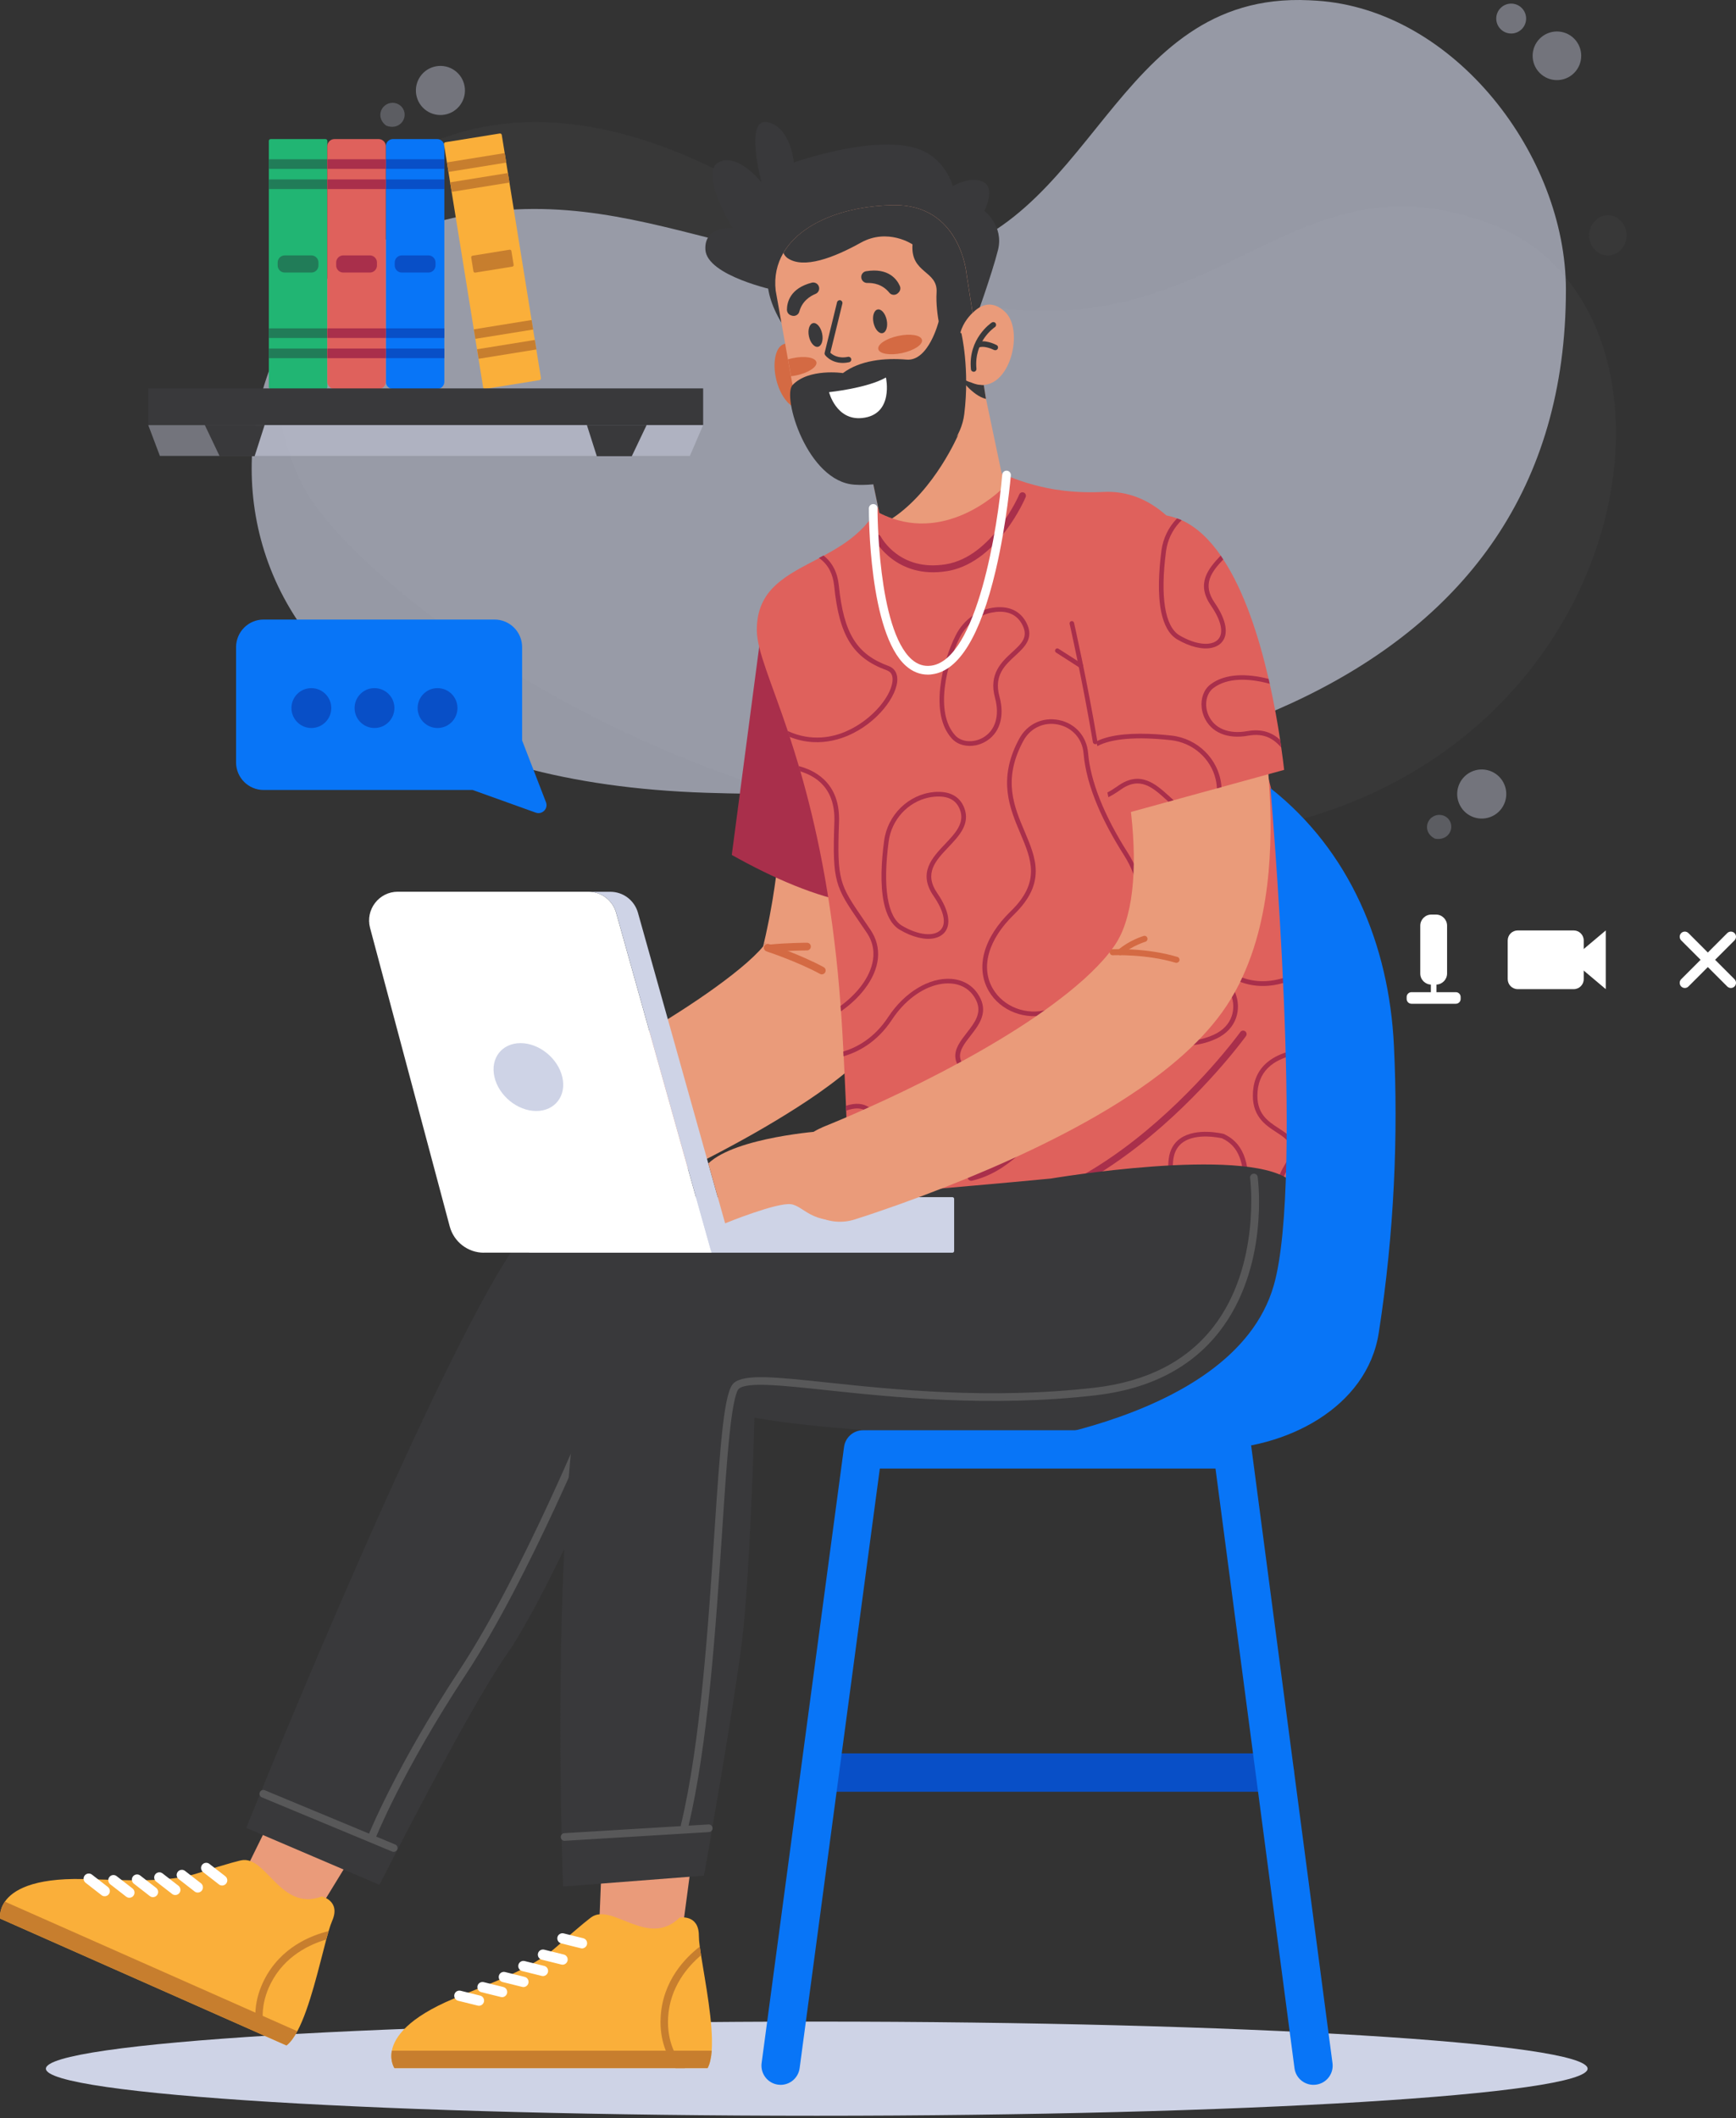 <svg width="2000" height="2440" viewBox="0 0 200 244" fill="none" xmlns="http://www.w3.org/2000/svg">
    <rect x="0" y="0" width="200" height="244" fill="#333333" stroke="none"/>
    <g opacity="0.8">
        <g opacity="0.5">
            <g opacity="0.5">
                <g opacity="0.5">
                    <g opacity="0.5">
                        <path opacity="0.5"
                            d="M113.91 35.347C107.035 34.331 100.521 31.53 94.898 27.281C86.5 20.937 68.929 10.141 52.167 15.518C29.045 22.934 28.942 44.392 34.965 56.046C40.988 67.701 83.693 101.834 139.061 96.403C188.607 91.545 198.26 35.914 171.836 25.847C148.92 17.12 141.099 39.367 113.91 35.347Z"
                            fill="#CED3E6" />
                    </g>
                </g>
            </g>
        </g>
        <g opacity="0.5">
            <g opacity="0.5">
                <g opacity="0.5">
                    <g opacity="0.5">
                        <path opacity="0.5"
                            d="M185.236 29.43C186.424 29.43 187.386 28.394 187.386 27.115C187.386 25.837 186.424 24.8 185.236 24.8C184.049 24.8 183.087 25.837 183.087 27.115C183.087 28.394 184.049 29.43 185.236 29.43Z"
                            fill="#CED3E6" />
                    </g>
                </g>
            </g>
        </g>
        <g opacity="0.8">
            <g opacity="0.8">
                <g opacity="0.8">
                    <g opacity="0.8">
                        <path opacity="0.8"
                            d="M44.977 11.867C45.638 11.747 46.303 12.11 46.535 12.74C46.929 13.813 45.895 15.018 44.5 14.477C43.297 13.587 43.822 12.082 44.977 11.867Z"
                            fill="#CED3E6" />
                    </g>
                </g>
            </g>
        </g>
        <g opacity="0.8">
            <g opacity="0.8">
                <path opacity="0.8"
                    d="M181.348 8.409C182.441 7.315 182.441 5.541 181.348 4.447C180.256 3.353 178.484 3.353 177.391 4.447C176.298 5.541 176.298 7.315 177.391 8.409C178.484 9.503 180.256 9.503 181.348 8.409Z"
                    fill="#CED3E6" />
            </g>
        </g>
        <g opacity="0.8">
            <g opacity="0.8">
                <path opacity="0.8"
                    d="M53.461 9.658C53.881 11.163 53.006 12.726 51.503 13.146C49.999 13.567 48.439 12.691 48.018 11.186C47.598 9.681 48.473 8.119 49.976 7.698C51.48 7.275 53.041 8.153 53.461 9.658Z"
                    fill="#CED3E6" />
            </g>
        </g>
        <g opacity="0.8">
            <g opacity="0.8">
                <g opacity="0.8">
                    <g opacity="0.8">
                        <path opacity="0.8"
                            d="M165.313 93.969C165.939 93.726 166.662 93.96 167.005 94.535C167.594 95.517 166.799 96.89 165.327 96.621C163.981 95.969 164.215 94.392 165.313 93.969Z"
                            fill="#CED3E6" />
                    </g>
                </g>
            </g>
        </g>
        <g opacity="0.8">
            <g opacity="0.8">
                <path opacity="0.8"
                    d="M173.24 90.217C173.934 91.616 173.362 93.316 171.962 94.008C170.561 94.701 168.866 94.132 168.174 92.729C167.48 91.33 168.051 89.63 169.452 88.938C170.85 88.246 172.545 88.818 173.24 90.217Z"
                    fill="#CED3E6" />
            </g>
        </g>
        <g opacity="0.8">
            <g opacity="0.8">
                <path opacity="0.8"
                    d="M175.82 2.139C175.82 3.091 175.049 3.861 174.1 3.861C173.148 3.861 172.379 3.089 172.379 2.139C172.379 1.186 173.151 0.416 174.1 0.416C175.049 0.416 175.82 1.189 175.82 2.139Z"
                    fill="#CED3E6" />
            </g>
        </g>
    </g>
    <g opacity="0.8">
        <path opacity="0.8"
            d="M180.404 33.359C180.401 17.965 167.595 1.094 151.659 0.076C151.379 0.058 151.096 0.041 150.81 0.03C127.963 -1.037 126.222 26.858 105.549 30.006C84.877 33.153 69.09 17.27 44.356 27.631C22.14 36.939 16.123 89.234 81.396 91.331C133.619 93.008 180.409 79.293 180.404 33.359Z"
            fill="#CED3E6" />
    </g>
    <path
        d="M94.096 243.742C143.143 243.742 182.903 241.313 182.903 238.318C182.903 235.323 143.143 232.895 94.096 232.895C45.049 232.895 5.288 235.323 5.288 238.318C5.288 241.313 45.049 243.742 94.096 243.742Z"
        fill="#CED3E6" />
    <path
        d="M107.059 68.791L107.171 69.322L107.254 69.748L107.401 70.55C107.491 71.074 107.575 71.584 107.652 72.093C107.798 73.112 107.924 74.11 108.035 75.109C108.251 77.105 108.412 79.08 108.502 81.063C108.593 83.038 108.621 85.013 108.6 86.989C108.572 88.964 108.488 90.933 108.356 92.901C108.216 94.869 108.014 96.838 107.77 98.799C107.631 99.776 107.505 100.76 107.345 101.738C107.268 102.226 107.191 102.715 107.108 103.204L106.836 104.662C106.752 105.151 106.641 105.633 106.543 106.121C106.438 106.603 106.348 107.091 106.229 107.573C106.006 108.536 105.79 109.507 105.532 110.47C105.406 110.951 105.288 111.433 105.155 111.908L104.751 113.346L104.646 113.702L104.598 113.883L104.493 114.246C104.388 114.588 104.284 114.881 104.165 115.181C104.054 115.461 103.935 115.747 103.817 115.998C103.698 116.263 103.572 116.494 103.447 116.731L103.266 117.059C103.203 117.171 103.14 117.275 103.077 117.373L102.889 117.68L102.708 117.966C102.582 118.162 102.464 118.329 102.338 118.504C101.85 119.188 101.369 119.76 100.902 120.284C100.435 120.807 99.981 121.268 99.528 121.701C98.629 122.566 97.757 123.299 96.899 123.99C95.184 125.358 93.504 126.51 91.823 127.585C88.476 129.728 85.15 131.578 81.803 133.316C78.463 135.054 75.102 136.659 71.727 138.195C70.032 138.956 68.338 139.703 66.637 140.429C65.786 140.791 64.935 141.154 64.078 141.51L62.781 142.034L61.449 142.564L55.605 129.344L56.742 128.765L57.907 128.157L60.242 126.936C61.797 126.112 63.352 125.282 64.886 124.43C67.969 122.748 71.016 121.01 73.979 119.237C75.457 118.35 76.915 117.436 78.337 116.522C79.76 115.607 81.147 114.672 82.458 113.723C83.769 112.773 85.017 111.81 86.077 110.875C86.607 110.407 87.088 109.946 87.472 109.541C87.848 109.137 88.134 108.76 88.19 108.634C88.19 108.627 88.204 108.606 88.197 108.606C88.19 108.613 88.19 108.613 88.183 108.62L88.162 108.641C88.155 108.655 88.148 108.662 88.141 108.676C88.113 108.711 88.106 108.739 88.072 108.802C88.051 108.85 88.009 108.92 87.981 108.997C87.939 109.088 87.911 109.172 87.869 109.29L87.841 109.374C87.835 109.402 87.841 109.374 87.841 109.367L87.849 109.332L87.883 109.185L87.953 108.885L88.225 107.699C88.316 107.301 88.392 106.903 88.476 106.505C88.65 105.709 88.783 104.907 88.929 104.104C89.006 103.706 89.062 103.301 89.124 102.896C89.187 102.492 89.257 102.094 89.306 101.689C89.543 100.076 89.724 98.45 89.871 96.817C90.01 95.183 90.101 93.55 90.17 91.91C90.226 90.269 90.24 88.629 90.212 86.996C90.191 85.355 90.122 83.722 90.01 82.089C89.906 80.462 89.759 78.843 89.564 77.244C89.466 76.449 89.355 75.66 89.236 74.892C89.18 74.508 89.118 74.131 89.055 73.761L88.957 73.231L88.88 72.854L107.059 68.791Z"
        fill="#EA9B7A" />
    <path d="M87.625 73.294L84.306 98.492C89.263 101.27 93.963 103.26 98.287 104.048L87.625 73.294Z"
        fill="#A92F4B" />
    <path
        d="M94.677 112.25C94.607 112.25 94.53 112.236 94.468 112.194C91.888 110.791 88.338 109.611 88.303 109.597C88.073 109.521 87.948 109.269 88.025 109.039C88.101 108.809 88.352 108.683 88.582 108.76C88.729 108.809 92.243 109.974 94.893 111.419C95.109 111.538 95.186 111.803 95.067 112.02C94.984 112.166 94.837 112.25 94.677 112.25Z"
        fill="#D46A43" />
    <path
        d="M88.686 109.702C88.463 109.702 88.275 109.535 88.247 109.311C88.219 109.067 88.394 108.851 88.638 108.823C90.471 108.62 92.877 108.606 92.975 108.606C93.219 108.606 93.414 108.802 93.414 109.046C93.414 109.291 93.219 109.486 92.975 109.493C92.947 109.493 90.513 109.507 88.728 109.702C88.721 109.702 88.7 109.702 88.686 109.702Z"
        fill="#D46A43" />
    <path d="M40.941 213.154L36.36 220.637L27.637 216.777L31.597 208.729L40.941 213.154Z" fill="#EA9B7A" />
    <path
        d="M0.017 221.028L33.006 235.644C33.445 235.309 33.864 234.73 34.254 234.004C35.698 231.303 36.778 226.452 37.587 223.443C37.678 223.094 37.769 222.766 37.859 222.473C38.006 221.977 38.145 221.566 38.271 221.279C39.282 218.983 37.085 218.48 37.085 218.48C32.295 220.281 30.691 213.692 27.769 214.32C27.769 214.32 26.514 214.578 22.853 215.779C19.193 216.98 14.046 216.561 9.556 216.47C3.754 216.351 1.46 217.782 0.568 219.067C-0.15 220.093 0.017 221.028 0.017 221.028Z"
        fill="#FAAF3A" />
    <path
        d="M0.017 221.028L33.006 235.645C33.446 235.309 33.864 234.73 34.254 234.004L0.561 219.074C-0.15 220.093 0.017 221.028 0.017 221.028Z"
        fill="#C77E2E" />
    <path
        d="M29.638 234.151L30.621 234.584C30.14 233.034 29.98 230.912 31.186 228.511C32.79 225.321 35.718 223.988 37.58 223.443C37.671 223.094 37.762 222.766 37.852 222.473C35.893 222.948 32.337 224.302 30.419 228.127C29.268 230.424 29.262 232.511 29.638 234.151Z"
        fill="#C77E2E" />
    <path
        d="M22.543 217.977C22.787 218.082 23.079 218.019 23.254 217.796C23.456 217.538 23.407 217.161 23.149 216.958L21.315 215.534C21.057 215.332 20.681 215.381 20.479 215.639C20.276 215.897 20.325 216.274 20.583 216.477L22.417 217.901C22.459 217.936 22.501 217.963 22.543 217.977Z"
        fill="white" />
    <path
        d="M25.35 217.168C25.594 217.273 25.887 217.21 26.061 216.986C26.264 216.728 26.215 216.351 25.957 216.149L24.123 214.725C23.865 214.522 23.488 214.571 23.286 214.83C23.084 215.088 23.133 215.465 23.391 215.667L25.225 217.091C25.267 217.126 25.308 217.154 25.35 217.168Z"
        fill="white" />
    <path
        d="M19.953 218.264C20.197 218.369 20.49 218.306 20.664 218.083C20.866 217.824 20.817 217.447 20.559 217.245L18.726 215.821C18.468 215.619 18.091 215.667 17.889 215.926C17.686 216.184 17.735 216.561 17.993 216.763L19.827 218.187C19.869 218.222 19.911 218.25 19.953 218.264Z"
        fill="white" />
    <path
        d="M17.382 218.508C17.627 218.613 17.919 218.55 18.094 218.327C18.296 218.068 18.247 217.691 17.989 217.489L16.155 216.065C15.897 215.863 15.521 215.912 15.318 216.17C15.116 216.428 15.165 216.805 15.423 217.007L17.257 218.431C17.299 218.459 17.341 218.487 17.382 218.508Z"
        fill="white" />
    <path
        d="M14.662 218.578C14.906 218.682 15.199 218.619 15.373 218.396C15.575 218.138 15.526 217.761 15.268 217.558L13.434 216.134C13.177 215.932 12.8 215.981 12.598 216.239C12.396 216.497 12.444 216.874 12.702 217.077L14.536 218.501C14.578 218.536 14.62 218.557 14.662 218.578Z"
        fill="white" />
    <path
        d="M11.82 218.403C12.064 218.508 12.357 218.445 12.531 218.222C12.733 217.963 12.685 217.587 12.427 217.384L10.593 215.96C10.335 215.758 9.958 215.807 9.756 216.065C9.554 216.323 9.603 216.7 9.861 216.902L11.694 218.326C11.736 218.361 11.778 218.389 11.82 218.403Z"
        fill="white" />
    <path
        d="M61.421 140.931C64.482 137.916 88.636 131.173 104.674 135.654C106.515 139.193 108.851 148.162 103.105 156.462C82.026 159.91 70.263 167.009 70.263 167.009C70.263 167.009 62.788 184.299 58.346 190.643C53.904 196.988 43.717 217.14 43.717 217.14L28.369 210.579C28.369 210.579 53.088 149.14 61.421 140.931Z"
        fill="#39393B" />
    <path
        d="M45.355 213.343C45.299 213.343 45.244 213.329 45.188 213.308L30.168 207.061C29.945 206.97 29.833 206.705 29.931 206.481C30.022 206.258 30.28 206.146 30.51 206.244L45.53 212.491C45.753 212.582 45.864 212.847 45.767 213.071C45.69 213.238 45.53 213.343 45.355 213.343Z"
        fill="#585859" />
    <path
        d="M42.832 212.079C42.776 212.079 42.72 212.072 42.671 212.052C42.441 211.961 42.337 211.703 42.42 211.479C42.448 211.402 45.593 203.55 52.922 192.416C60.201 181.36 67.816 162.66 67.892 162.472C67.983 162.248 68.241 162.137 68.471 162.227C68.694 162.318 68.806 162.576 68.715 162.807C68.639 162.995 60.996 181.772 53.668 192.905C46.388 203.962 43.278 211.73 43.25 211.807C43.173 211.975 43.006 212.079 42.832 212.079Z"
        fill="#585859" />
    <path d="M79.67 214.474L78.513 223.171H68.974L69.343 214.215L79.67 214.474Z" fill="#EA9B7A" />
    <path
        d="M45.44 238.255H81.518C81.783 237.766 81.929 237.075 81.992 236.252C82.215 233.194 81.246 228.322 80.765 225.251C80.709 224.895 80.66 224.56 80.618 224.253C80.549 223.736 80.514 223.311 80.514 222.997C80.514 220.491 78.296 220.916 78.296 220.916C74.643 224.497 70.515 219.123 68.102 220.889C68.102 220.889 67.063 221.635 64.197 224.211C61.331 226.794 56.464 228.49 52.315 230.228C46.96 232.469 45.447 234.702 45.147 236.245C44.91 237.466 45.44 238.255 45.44 238.255Z"
        fill="#FAAF3A" />
    <path
        d="M45.442 238.256H81.52C81.785 237.768 81.931 237.077 81.994 236.253H45.142C44.912 237.467 45.442 238.256 45.442 238.256Z"
        fill="#C77E2E" />
    <path
        d="M77.833 238.256H78.907C77.84 237.034 76.836 235.156 76.968 232.476C77.142 228.909 79.283 226.501 80.768 225.252C80.713 224.896 80.664 224.561 80.622 224.253C79.018 225.482 76.32 228.162 76.11 232.434C75.978 234.989 76.822 236.901 77.833 238.256Z"
        fill="#C77E2E" />
    <path
        d="M64.806 226.339C65.071 226.339 65.315 226.158 65.384 225.886C65.461 225.565 65.273 225.244 64.952 225.167L62.7 224.608C62.379 224.532 62.058 224.72 61.981 225.041C61.905 225.362 62.1 225.683 62.414 225.76L64.666 226.319C64.708 226.333 64.757 226.339 64.806 226.339Z"
        fill="white" />
    <path
        d="M67.045 224.464C67.31 224.464 67.554 224.282 67.624 224.01C67.7 223.689 67.512 223.368 67.191 223.291L64.939 222.733C64.618 222.656 64.297 222.851 64.221 223.165C64.144 223.486 64.339 223.807 64.653 223.884L66.905 224.443C66.947 224.457 66.996 224.464 67.045 224.464Z"
        fill="white" />
    <path
        d="M62.549 227.651C62.814 227.651 63.058 227.47 63.128 227.198C63.205 226.877 63.016 226.556 62.696 226.479L60.443 225.92C60.123 225.844 59.802 226.032 59.725 226.353C59.648 226.674 59.837 226.995 60.157 227.072L62.41 227.631C62.452 227.645 62.5 227.651 62.549 227.651Z"
        fill="white" />
    <path
        d="M60.297 228.916C60.562 228.916 60.806 228.735 60.876 228.462C60.952 228.141 60.764 227.82 60.443 227.743L58.191 227.185C57.87 227.108 57.549 227.297 57.473 227.618C57.396 227.939 57.591 228.26 57.905 228.337L60.157 228.895C60.199 228.909 60.248 228.916 60.297 228.916Z"
        fill="white" />
    <path
        d="M57.838 230.081C58.103 230.081 58.347 229.9 58.417 229.627C58.493 229.306 58.298 228.985 57.984 228.909L55.732 228.35C55.411 228.273 55.09 228.462 55.014 228.783C54.937 229.104 55.132 229.425 55.446 229.502L57.698 230.06C57.74 230.074 57.789 230.081 57.838 230.081Z"
        fill="white" />
    <path
        d="M55.172 231.072C55.437 231.072 55.681 230.891 55.751 230.619C55.827 230.298 55.639 229.977 55.318 229.9L53.066 229.341C52.745 229.265 52.424 229.453 52.348 229.774C52.271 230.095 52.466 230.416 52.78 230.493L55.032 231.051C55.074 231.065 55.123 231.072 55.172 231.072Z"
        fill="white" />
    <path
        d="M151.951 142.502C151.937 142.648 151.916 142.788 151.902 142.921C151.825 142.976 151.756 143.032 151.686 143.088C146.087 147.388 139.553 150.25 132.88 151.876C132.643 151.932 132.413 151.988 132.176 152.044C131.032 152.309 129.882 152.539 128.731 152.728C127.176 152.986 125.621 153.188 124.08 153.321C122.713 153.44 121.354 153.516 120.015 153.537C114.241 153.642 108.767 152.888 104.137 151.415C103.963 151.36 103.782 151.304 103.607 151.241C102.38 150.829 101.223 150.368 100.135 149.859C99.968 149.782 99.8 149.705 99.64 149.622C98.963 149.294 98.315 148.938 97.701 148.568C97.799 146.341 97.827 143.675 97.806 140.827C97.806 140.589 97.806 140.352 97.799 140.115C97.757 136.15 97.638 131.871 97.485 127.962C97.471 127.774 97.464 127.592 97.464 127.411C97.38 125.366 97.283 123.425 97.199 121.701C97.185 121.52 97.178 121.331 97.171 121.157C97.095 119.698 97.018 118.393 96.948 117.325C96.927 117.052 96.913 116.787 96.892 116.515C96.879 116.305 96.865 116.096 96.851 115.894C96.795 115.14 96.732 114.407 96.669 113.681C96.572 112.522 96.46 111.398 96.342 110.31C96.202 109.067 96.056 107.853 95.902 106.687C95.728 105.43 95.554 104.216 95.365 103.05C95.163 101.801 94.954 100.6 94.731 99.448C93.957 95.386 93.085 91.896 92.214 88.881C92.151 88.671 92.095 88.476 92.032 88.266C91.677 87.066 91.328 85.956 90.986 84.909C90.91 84.678 90.833 84.455 90.763 84.225C88.825 78.466 87.221 74.99 87.193 72.659C87.137 67.808 90.68 66.251 94.375 64.297C94.549 64.206 94.724 64.115 94.898 64.017C95.519 63.682 96.146 63.326 96.746 62.942C97.004 62.782 97.255 62.614 97.499 62.44C97.673 62.321 97.834 62.196 97.994 62.077C99.459 60.946 100.741 59.529 101.578 57.519L115.545 54.573C115.545 54.573 116.884 55.264 119.122 55.865C119.331 55.92 119.548 55.976 119.778 56.032C120.043 56.095 120.315 56.158 120.601 56.214C120.775 56.248 120.963 56.283 121.144 56.318C121.284 56.346 121.43 56.374 121.577 56.395C122.916 56.605 124.464 56.737 126.214 56.702C126.388 56.695 126.569 56.695 126.744 56.688C126.869 56.681 126.995 56.674 127.12 56.674C128.306 56.611 129.435 56.765 130.523 57.114C130.732 57.177 130.934 57.254 131.137 57.337C135.676 59.152 139.246 64.583 141.554 72.924C142.196 75.241 142.83 77.503 143.444 79.709C143.514 79.953 143.576 80.19 143.646 80.428C143.779 80.909 143.911 81.391 144.044 81.873C144.092 82.047 144.141 82.222 144.19 82.396C144.664 84.106 145.124 85.795 145.571 87.464C145.571 87.464 145.571 87.464 145.571 87.471C145.619 87.645 145.668 87.826 145.71 88.001C145.71 88.001 145.71 88.001 145.71 88.008C145.738 88.106 145.759 88.197 145.787 88.287L146.038 89.264C147.586 95.233 148.876 100.984 149.706 106.785C149.88 107.992 150.033 109.2 150.159 110.414C150.194 110.707 150.229 111.035 150.263 111.405C150.27 111.475 150.277 111.538 150.284 111.608C150.298 111.733 150.312 111.859 150.326 111.992C150.333 112.055 150.34 112.124 150.347 112.187C150.57 114.386 150.856 117.429 151.142 120.787C151.156 120.961 151.177 121.143 151.191 121.324C151.832 129.114 152.411 138.412 151.951 142.502Z"
        fill="#DF615C" />
    <path
        d="M109.446 65.735C115.024 64.555 118.037 57.575 118.162 57.268C118.246 57.066 118.155 56.828 117.953 56.745C117.751 56.661 117.514 56.751 117.43 56.954C117.402 57.024 114.341 64.136 108.958 65.009C103.665 65.868 101.56 61.973 101.469 61.805C101.364 61.61 101.127 61.533 100.932 61.638C100.737 61.742 100.66 61.98 100.765 62.175C100.786 62.224 103.212 66.754 109.09 65.798C109.209 65.784 109.327 65.756 109.446 65.735Z"
        fill="#A92F4B" />
    <path
        d="M115.099 140.031C120.343 138.928 125.761 136.226 131.179 131.99C138.612 126.175 143.493 119.432 143.542 119.362C143.668 119.181 143.633 118.937 143.452 118.804C143.27 118.678 143.019 118.713 142.894 118.895C142.845 118.965 138.02 125.624 130.677 131.368C123.941 136.638 113.635 142.194 102.813 138.732C102.604 138.663 102.381 138.781 102.311 138.991C102.241 139.2 102.36 139.423 102.569 139.493C106.558 140.771 110.769 140.945 115.099 140.031Z"
        fill="#A92F4B" />
    <path
        d="M111.964 136.023C111.971 136.023 111.971 136.023 111.964 136.023C120.136 134.16 124.522 121.819 124.71 121.295C124.78 121.086 124.675 120.862 124.466 120.786C124.257 120.716 124.034 120.821 123.957 121.03C123.915 121.156 119.529 133.476 111.796 135.242C111.58 135.29 111.448 135.507 111.496 135.723C111.545 135.933 111.754 136.065 111.964 136.023Z"
        fill="#A92F4B" />
    <path
        d="M96.879 116.507C97.89 115.809 98.845 114.944 99.598 113.96C101.418 111.587 101.662 109.157 100.288 107.119C100.01 106.714 99.758 106.344 99.522 105.995C96.711 101.891 96.418 101.465 96.663 94.716C96.739 92.594 96.14 90.918 94.884 89.76C94.041 88.971 93.009 88.517 92.019 88.252C92.081 88.454 92.137 88.657 92.2 88.866C93.023 89.118 93.846 89.522 94.522 90.15C95.658 91.204 96.195 92.74 96.126 94.702C95.875 101.626 96.237 102.156 99.075 106.303C99.312 106.652 99.563 107.022 99.842 107.426C101.516 109.89 100.142 112.375 99.173 113.639C98.524 114.483 97.709 115.251 96.837 115.886C96.851 116.089 96.872 116.298 96.879 116.507Z"
        fill="#A92F4B" />
    <path
        d="M150.338 112.158C149.251 112.793 148.198 113.191 147.194 113.407C144.481 113.979 142.131 113.156 140.618 111.634C138.812 109.812 138.108 106.678 140.262 104.221C142.34 101.841 141.448 100.578 140.318 98.972C139.203 97.395 137.815 95.426 139.258 91.971C140.088 89.982 141.364 88.621 143.052 87.937C143.895 87.595 144.753 87.455 145.562 87.434C145.611 87.609 145.66 87.79 145.701 87.965C144.913 87.972 144.07 88.097 143.247 88.432C141.699 89.06 140.52 90.324 139.746 92.174C138.415 95.356 139.607 97.032 140.751 98.658C141.915 100.312 143.017 101.876 140.66 104.563C138.924 106.546 139.056 109.296 140.995 111.243C142.947 113.212 146.427 113.896 150.276 111.557C150.29 111.683 150.304 111.809 150.317 111.941C150.324 112.025 150.331 112.095 150.338 112.158Z"
        fill="#A92F4B" />
    <path
        d="M113.913 114.169C115.259 116.487 118.174 117.597 120.837 116.822C121.242 116.703 121.667 116.55 122.093 116.368C125.516 114.902 129.463 111.447 130.976 107.427C132.141 104.327 131.785 101.151 129.937 98.255C127.204 93.969 125.621 89.983 125.356 86.744C125.195 84.825 123.878 83.338 122.002 82.954C120.112 82.57 118.313 83.422 117.414 85.125C117.365 85.216 117.316 85.306 117.267 85.397C114.966 89.892 116.34 93.145 117.553 96.014C118.822 99.016 119.917 101.605 116.451 104.97C113.3 108.027 112.351 111.468 113.913 114.169ZM116.828 105.346C120.565 101.724 119.338 98.841 118.048 95.798C116.821 92.901 115.559 89.913 117.748 85.635C117.797 85.544 117.839 85.453 117.888 85.369C118.306 84.581 118.941 84.001 119.694 83.68C120.363 83.394 121.123 83.31 121.897 83.471C123.543 83.813 124.693 85.111 124.833 86.786C124.993 88.671 125.544 90.73 126.499 92.957C127.253 94.723 128.257 96.579 129.498 98.534C131.276 101.326 131.604 104.251 130.488 107.238C128.849 111.608 124.219 115.279 120.698 116.305C118.257 117.017 115.608 116.005 114.38 113.897C112.944 111.426 113.857 108.229 116.828 105.346Z"
        fill="#A92F4B" />
    <path
        d="M90.742 84.21C90.819 84.434 90.889 84.657 90.965 84.888C92.827 85.635 94.543 85.607 95.909 85.313C96.606 85.167 97.213 84.95 97.708 84.741C101.118 83.268 103.433 80.106 103.377 78.194C103.356 77.475 102.994 76.951 102.359 76.721C98.691 75.381 97.199 72.959 96.641 67.451C96.488 65.957 95.895 64.799 94.87 63.996C94.696 64.087 94.522 64.178 94.347 64.275C94.389 64.303 94.431 64.338 94.48 64.373C95.421 65.078 95.965 66.132 96.104 67.507C96.683 73.266 98.273 75.806 102.171 77.223C102.603 77.384 102.819 77.705 102.833 78.208C102.882 79.946 100.609 82.898 97.485 84.252C96.049 84.888 93.545 85.509 90.742 84.21Z"
        fill="#A92F4B" />
    <path
        d="M109.674 85.097C110.329 85.809 111.389 86.075 112.442 85.858C112.791 85.781 113.139 85.656 113.467 85.474C115.154 84.539 115.782 82.585 115.147 80.253C114.485 77.824 115.747 76.658 116.967 75.535C118.041 74.55 119.143 73.531 118.271 71.786C117.602 70.446 116.361 69.818 114.701 69.971C112.742 70.16 111.026 71.361 110.106 73.189C108.544 76.281 107.045 82.249 109.674 85.097ZM110.58 73.427C111.319 71.954 112.679 70.9 114.206 70.579C114.387 70.544 114.569 70.516 114.75 70.495C116.2 70.355 117.225 70.872 117.797 72.017C118.495 73.406 117.7 74.132 116.605 75.137C115.392 76.254 113.885 77.643 114.631 80.386C115.196 82.466 114.666 84.19 113.209 85C112.114 85.607 110.761 85.495 110.064 84.734C107.624 82.089 109.081 76.393 110.58 73.427Z"
        fill="#A92F4B" />
    <path
        d="M101.829 103.992C102.129 105.402 102.694 106.547 103.67 107.119C105.134 107.978 106.571 108.313 107.631 108.09C108.091 107.992 108.474 107.789 108.767 107.482C109.632 106.554 109.346 104.886 107.986 102.903C106.41 100.607 107.791 99.148 109.262 97.598C110.51 96.279 111.807 94.918 111.082 93.054C110.559 91.714 109.36 91.093 107.61 91.246C104.674 91.512 102.254 93.871 101.857 96.865C101.543 99.197 101.383 101.891 101.829 103.992ZM102.38 96.942C102.547 95.679 103.105 94.541 103.914 93.655C104.73 92.768 105.797 92.133 106.989 91.882C107.205 91.833 107.421 91.805 107.651 91.784C109.179 91.651 110.141 92.126 110.58 93.25C111.187 94.799 110.064 95.986 108.879 97.236C107.4 98.792 105.727 100.558 107.547 103.21C108.753 104.962 109.06 106.393 108.377 107.119C107.617 107.936 105.797 107.748 103.942 106.659C102.24 105.66 101.683 102.205 102.38 96.942Z"
        fill="#A92F4B" />
    <path
        d="M97.478 127.955C99.619 127.18 100.337 128.255 101.376 129.812C102.31 131.201 103.468 132.932 106.069 133.546C106.954 133.756 107.805 133.749 108.607 133.581C110.706 133.141 112.421 131.571 113.244 129.812C114.353 127.445 113.865 125.086 111.961 123.648C111.131 123.027 110.699 122.434 110.615 121.84C110.504 121.003 111.131 120.193 111.801 119.335C112.728 118.141 113.781 116.794 112.972 115.063C112.338 113.702 111.145 112.892 109.611 112.773C107.059 112.585 104.2 114.316 102.324 117.171C100.721 119.614 98.691 120.682 97.15 121.142C97.157 121.317 97.171 121.505 97.178 121.687C98.831 121.212 101.041 120.088 102.764 117.464C104.186 115.3 106.187 113.82 108.14 113.408C108.621 113.304 109.102 113.269 109.569 113.304C110.901 113.401 111.933 114.106 112.484 115.286C113.146 116.717 112.282 117.827 111.368 119C110.664 119.907 109.932 120.842 110.071 121.903C110.169 122.643 110.678 123.348 111.619 124.067C113.634 125.589 113.523 127.913 112.742 129.581C111.696 131.815 109.102 133.714 106.173 133.023C103.775 132.457 102.722 130.894 101.801 129.512C100.762 127.955 99.856 126.601 97.436 127.397C97.464 127.585 97.471 127.767 97.478 127.955Z"
        fill="#A92F4B" />
    <path
        d="M124.589 121.484C124.77 122.413 125.328 123.048 126.151 123.271C126.59 123.39 127.078 123.39 127.594 123.285C128.745 123.041 130.007 122.259 131.039 121.086C132.099 119.886 133.159 120.039 134.623 120.249C136.046 120.451 137.817 120.71 140.076 119.683C142.586 118.539 143.005 116.165 142.335 114.441C141.722 112.885 140.069 111.531 137.879 112.257C136.311 112.773 135.292 113.576 134.386 114.274C133.005 115.349 131.82 116.277 129.094 116.11C127.741 116.026 126.653 116.389 125.879 117.185C124.373 118.727 124.575 121.345 124.582 121.449C124.589 121.47 124.589 121.477 124.589 121.484ZM125.112 121.401C125.098 121.198 124.973 118.881 126.263 117.561C126.925 116.884 127.866 116.577 129.059 116.647C131.98 116.822 133.305 115.795 134.707 114.7C135.62 113.988 136.562 113.255 138.047 112.759C139.909 112.145 141.317 113.304 141.833 114.637C142.419 116.131 142.049 118.197 139.853 119.195C137.733 120.158 136.115 119.928 134.693 119.725C133.87 119.607 133.117 119.502 132.392 119.656C131.785 119.781 131.206 120.095 130.635 120.737C129.289 122.259 127.497 123.097 126.283 122.769C125.663 122.587 125.258 122.119 125.112 121.401Z"
        fill="#A92F4B" />
    <path
        d="M147.936 134.329C146.109 137.358 146.876 140.729 148.689 142.244C149.561 142.97 150.593 143.256 151.687 143.089C151.757 143.033 151.827 142.977 151.904 142.921C151.925 142.789 151.938 142.649 151.959 142.502C150.886 142.761 149.881 142.544 149.031 141.832C147.399 140.464 146.709 137.386 148.396 134.608C150.105 131.788 148.759 130.915 147.336 129.994C146.032 129.142 144.673 128.27 144.882 125.736C144.986 124.487 145.488 123.482 146.388 122.749C147.169 122.113 148.166 121.743 149.142 121.534C149.868 121.381 150.586 121.318 151.199 121.297C151.185 121.115 151.171 120.941 151.158 120.759C149.644 120.815 147.532 121.129 146.053 122.337C145.042 123.16 144.47 124.291 144.359 125.694C144.129 128.542 145.753 129.596 147.057 130.441C148.445 131.348 149.372 131.955 147.936 134.329Z"
        fill="#A92F4B" />
    <path
        d="M103.604 151.234C103.779 151.297 103.953 151.353 104.134 151.409C104.155 150.585 104.351 148.819 105.571 147.633C106.589 146.649 108.109 146.258 110.089 146.474C112.718 146.767 113.911 147.856 114.956 148.819C116.721 150.439 117.948 151.207 122.55 148.198C124.3 147.053 125.925 146.383 127.34 146.083C129.628 145.602 131.385 146.076 132.305 147.025C133.435 148.191 133.379 150.041 132.173 152.037C132.41 151.981 132.64 151.926 132.877 151.87C133.972 149.818 133.916 147.912 132.696 146.649C131.057 144.959 127.096 144.582 122.264 147.744C117.781 150.683 116.853 149.831 115.319 148.422C114.266 147.451 112.948 146.244 110.145 145.937C107.997 145.699 106.331 146.139 105.194 147.249C103.911 148.512 103.646 150.278 103.604 151.234Z"
        fill="#A92F4B" />
    <path
        d="M133.542 142.648C134.212 144.079 136.415 145.259 138.472 144.826C138.563 144.805 138.653 144.784 138.737 144.756C141.875 143.87 143.681 141.322 143.82 137.588C143.925 134.698 143.66 131.864 140.989 130.636C140.975 130.629 140.961 130.622 140.94 130.622C140.815 130.594 137.858 129.875 136.017 131.124C135.243 131.648 134.783 132.443 134.651 133.476C134.407 135.305 134.965 136.429 135.362 137.246C135.864 138.251 136.087 138.712 134.553 139.759C133.417 140.547 133.047 141.601 133.542 142.648ZM134.853 140.212C136.68 138.963 136.415 138.188 135.843 137.022C135.453 136.227 134.958 135.228 135.174 133.56C135.292 132.681 135.676 132.011 136.317 131.571C137.886 130.503 140.515 131.075 140.787 131.138C142.698 132.025 143.423 133.895 143.283 137.567C143.193 140.031 142.3 143.193 138.591 144.247C136.743 144.763 134.616 143.695 134.023 142.425C133.64 141.608 133.926 140.847 134.853 140.212Z"
        fill="#A92F4B" />
    <path
        d="M99.64 149.614C99.8 149.698 99.967 149.775 100.135 149.852C101.25 148.546 101.711 147.122 101.495 145.636C101.146 143.221 99.131 141.196 97.799 140.107C97.806 140.345 97.806 140.582 97.806 140.819C99.047 141.915 100.679 143.688 100.972 145.712C101.167 147.067 100.734 148.358 99.689 149.566C99.668 149.579 99.654 149.6 99.64 149.614Z"
        fill="#A92F4B" />
    <path
        d="M89.368 33.465C89.368 33.465 81.454 31.79 81.266 28.768C81.099 25.976 84.39 26.269 84.39 26.269C84.39 26.269 80.548 19.959 82.751 18.723C84.955 17.481 87.737 21.02 87.737 21.02C87.737 21.02 85.722 13.537 88.413 14.075C91.105 14.612 91.453 18.723 91.453 18.723C91.453 18.723 100.4 15.533 105.483 17.062C108.949 18.102 109.764 21.439 109.764 21.439C109.764 21.439 111.821 20.21 113.286 20.964C114.743 21.718 113.411 24.286 113.411 24.286C113.411 24.286 115.671 26.024 114.98 28.789C114.29 31.553 112.317 37.011 112.317 37.011L89.368 33.465Z"
        fill="#39393B" />
    <path
        d="M100.539 55.452L101.306 59.096C101.801 59.347 102.296 59.557 102.784 59.724C109.897 62.188 115.719 56.053 115.719 56.053L113.062 43.433L102.031 54.022L100.539 55.452Z"
        fill="#EA9B7A" />
    <path
        d="M100.539 55.453L101.306 59.096C101.801 59.348 102.296 59.557 102.784 59.725C107.714 56.458 110.441 49.987 110.441 49.987L102.038 54.022L100.539 55.453Z"
        fill="#39393B" />
    <path
        d="M93.538 25.976C93.538 25.976 84.927 28.656 90.038 37.193C90.031 37.186 94.242 28.335 93.538 25.976Z"
        fill="#39393B" />
    <path
        d="M92.594 40.277C92.594 40.277 90.014 38.267 89.359 40.961C88.704 43.649 90.642 48.402 93.62 46.936L92.594 40.277Z"
        fill="#D46A43" />
    <path
        d="M92.2 49.31C92.2 49.31 93.776 56.842 101.592 55.173C109.36 53.519 113.37 46.295 113.586 45.953C113.593 45.946 113.593 45.946 113.593 45.946L113.342 44.347L112.052 36.041L111.362 31.602C111.362 31.602 110.692 23.491 102.889 23.63C97.186 23.735 92.242 25.731 90.248 29.137C89.515 30.394 89.181 31.846 89.362 33.465L90.777 41.402L91.126 43.349L92.2 49.31Z"
        fill="#EA9B7A" />
    <path
        d="M108.146 37.019C108.146 37.019 106.996 41.639 104.45 41.43C101.905 41.214 99.081 41.507 97.115 42.98C97.115 42.98 93.175 42.393 91.313 44.355C90.065 45.674 93.001 55.488 98.447 55.837C103.893 56.193 110.44 52.919 111.089 47.712C111.737 42.505 110.761 38.394 110.761 38.394L108.146 37.019Z"
        fill="#39393B" />
    <path
        d="M95.512 45.178C95.512 45.178 99.912 44.724 102.066 43.489C102.066 43.489 103.029 47.788 99.312 48.158C96.328 48.459 95.512 45.178 95.512 45.178Z"
        fill="white" />
    <path
        d="M101.184 40.217C101.303 40.768 102.523 40.971 103.91 40.678C105.298 40.384 106.337 39.7 106.219 39.156C106.1 38.604 104.88 38.402 103.492 38.695C102.104 38.988 101.072 39.665 101.184 40.217Z"
        fill="#D46A43" />
    <path
        d="M91.133 43.342C91.328 43.321 91.537 43.286 91.746 43.245C93.134 42.951 94.173 42.267 94.055 41.723C93.936 41.178 92.716 40.969 91.328 41.262C91.14 41.304 90.959 41.346 90.784 41.402L91.133 43.342Z"
        fill="#D46A43" />
    <path
        d="M100.633 37.177C100.794 37.931 101.261 38.468 101.679 38.377C102.097 38.286 102.314 37.609 102.153 36.856C101.993 36.102 101.526 35.564 101.107 35.655C100.689 35.746 100.473 36.423 100.633 37.177Z"
        fill="#39393B" />
    <path
        d="M93.196 38.749C93.356 39.503 93.823 40.04 94.242 39.95C94.66 39.859 94.876 39.182 94.716 38.428C94.555 37.674 94.088 37.136 93.67 37.227C93.251 37.318 93.035 37.995 93.196 38.749Z"
        fill="#39393B" />
    <path
        d="M97.822 41.73C97.996 41.696 98.101 41.528 98.066 41.353C98.031 41.186 97.864 41.074 97.69 41.109C96.553 41.347 95.898 40.865 95.66 40.635C96.358 37.829 97.041 35.002 97.048 34.974C97.09 34.806 96.985 34.632 96.818 34.59C96.651 34.548 96.476 34.653 96.434 34.82C96.427 34.848 95.716 37.78 95.005 40.642C94.984 40.732 95.005 40.83 95.061 40.907C95.103 40.97 95.988 42.121 97.822 41.73Z"
        fill="#39393B" />
    <path
        d="M103.665 32.934C103.324 32.173 102.348 30.826 99.788 31.245C99.475 31.294 99.238 31.559 99.224 31.873C99.203 32.271 99.516 32.606 99.914 32.599C100.611 32.578 101.664 32.739 102.459 33.723C102.703 34.03 103.17 34.044 103.449 33.772L103.512 33.709C103.728 33.507 103.784 33.199 103.665 32.934Z"
        fill="#39393B" />
    <path
        d="M90.661 35.678C90.668 34.847 91.01 33.214 93.527 32.565C93.834 32.488 94.155 32.635 94.301 32.914C94.482 33.27 94.329 33.703 93.959 33.856C93.311 34.121 92.411 34.694 92.084 35.908C91.979 36.285 91.568 36.488 91.198 36.355L91.114 36.327C90.835 36.229 90.661 35.964 90.661 35.678Z"
        fill="#39393B" />
    <path
        d="M110.492 43.414C110.548 43.49 112.019 45.577 113.581 45.954C113.588 45.947 113.588 45.947 113.588 45.947L113.337 44.349C113.344 44.342 112.068 44.391 110.492 43.414Z"
        fill="#39393B" />
    <path
        d="M110.769 37.897C110.769 37.897 112.923 33.221 115.796 35.936C118.16 38.17 116.166 45.715 112.079 44.138L110.769 37.897Z"
        fill="#EA9B7A" />
    <path
        d="M112.242 42.827C112.396 42.792 112.507 42.646 112.493 42.485C112.187 39.358 114.522 37.746 114.62 37.683C114.767 37.585 114.801 37.39 114.704 37.243C114.606 37.096 114.411 37.062 114.264 37.152C114.153 37.229 111.51 39.03 111.859 42.541C111.873 42.715 112.033 42.841 112.207 42.827C112.214 42.834 112.228 42.834 112.242 42.827Z"
        fill="#39393B" />
    <path
        d="M114.731 40.34C114.821 40.319 114.898 40.263 114.947 40.173C115.023 40.019 114.968 39.824 114.807 39.747C114.661 39.67 113.371 39.028 112.492 39.468C112.339 39.544 112.269 39.733 112.346 39.893C112.423 40.047 112.611 40.117 112.771 40.04C113.273 39.789 114.229 40.166 114.521 40.319C114.584 40.347 114.661 40.354 114.731 40.34Z"
        fill="#39393B" />
    <path
        d="M90.254 29.137C90.365 29.389 90.526 29.591 90.735 29.738C92.59 31.015 96.062 29.689 99.172 27.958C102.282 26.227 105.127 28.153 105.127 28.153C104.876 31.539 108.063 31.134 107.902 33.696C107.742 36.257 108.67 39.391 108.67 39.391L110.566 38.721C110.747 37.5 111.507 36.564 112.044 36.041L111.354 31.602C111.354 31.602 110.685 23.491 102.882 23.63C97.192 23.735 92.241 25.724 90.254 29.137Z"
        fill="#39393B" />
    <path
        d="M148.508 135.898C148.508 135.898 155.955 165.305 117.346 165.305C96.727 165.305 86.923 163.316 86.923 163.316C86.923 163.316 86.427 181.541 85.465 189.233C84.503 196.925 81.107 216.079 81.107 216.079L64.867 217.335C64.867 217.335 62.273 150.605 72.224 144.463C82.174 138.32 96.49 138.139 121.062 135.773C121.069 135.773 143.132 132.038 148.508 135.898Z"
        fill="#39393B" />
    <path
        d="M78.888 210.746C78.853 210.746 78.818 210.739 78.783 210.732C78.546 210.677 78.399 210.439 78.455 210.202C80.701 200.814 81.593 187.37 82.304 176.565C83.008 165.913 83.434 160.308 84.536 159.331C85.756 158.256 89.368 158.64 95.358 159.275C102.784 160.064 113.996 161.257 126.094 159.868C132.105 159.177 136.707 156.825 139.782 152.867C145.298 145.768 144.036 135.808 144.022 135.71C143.987 135.466 144.161 135.242 144.399 135.214C144.643 135.18 144.866 135.354 144.894 135.591C144.949 136.01 146.225 146.013 140.48 153.405C137.251 157.558 132.447 160.029 126.192 160.748C113.996 162.151 102.721 160.95 95.26 160.154C90.107 159.603 86.042 159.17 85.114 159.994C84.905 160.182 84.487 161.097 84.061 165.138C83.741 168.126 83.483 172.062 83.183 176.627C82.465 187.468 81.572 200.953 79.306 210.411C79.264 210.614 79.083 210.746 78.888 210.746Z"
        fill="#585859" />
    <path
        d="M65.046 212.073C64.815 212.073 64.62 211.892 64.606 211.654C64.592 211.41 64.781 211.2 65.018 211.187L81.627 210.181C81.871 210.167 82.081 210.356 82.094 210.593C82.108 210.838 81.92 211.047 81.683 211.061L65.073 212.066C65.059 212.073 65.052 212.073 65.046 212.073Z"
        fill="#585859" />
    <path
        d="M109.723 144.317H61.072C60.961 144.317 60.87 144.226 60.87 144.114V138.118C60.87 138.007 60.961 137.916 61.072 137.916H109.723C109.834 137.916 109.925 138.007 109.925 138.118V144.114C109.925 144.226 109.834 144.317 109.723 144.317Z"
        fill="#CED3E6" />
    <path
        d="M55.75 144.317C53.903 144.317 52.292 143.074 51.811 141.287L42.634 106.896C42.076 104.795 43.659 102.729 45.828 102.729H67.793C69.271 102.729 70.575 103.713 70.979 105.144L81.969 144.31H55.75V144.317Z"
        fill="white" />
    <path
        d="M70.986 105.151L81.885 143.995H84.395L73.497 105.151C73.092 103.72 71.795 102.736 70.31 102.736H67.8C69.278 102.729 70.582 103.72 70.986 105.151Z"
        fill="#CED3E6" />
    <path
        d="M64.782 124.081C65.284 126.238 63.938 127.99 61.777 127.99C59.622 127.99 57.468 126.238 56.965 124.081C56.463 121.924 57.809 120.172 59.971 120.172C62.125 120.172 64.28 121.924 64.782 124.081Z"
        fill="#CED3E6" />
    <path
        d="M94.738 130.3C94.738 130.3 84.78 130.984 81.601 134.035L83.539 140.931C83.539 140.931 89.494 138.495 91.14 138.732C92.792 138.97 93.775 141.678 99.291 140.031L94.738 130.3Z"
        fill="#EA9B7A" />
    <path
        d="M94.787 129.847L95.91 129.386L97.075 128.898C97.856 128.57 98.629 128.228 99.41 127.878C100.965 127.187 102.507 126.475 104.041 125.736C107.102 124.263 110.107 122.699 113.001 121.045C115.895 119.384 118.698 117.625 121.25 115.74C121.884 115.265 122.512 114.791 123.112 114.309C123.711 113.821 124.29 113.332 124.848 112.836C125.943 111.845 126.947 110.826 127.735 109.835C128.125 109.346 128.474 108.851 128.732 108.418C128.962 108.02 129.185 107.58 129.38 107.085C129.771 106.101 130.078 104.935 130.287 103.657C130.698 101.089 130.712 98.122 130.447 95.086C130.182 92.043 129.645 88.901 128.941 85.781C128.585 84.218 128.181 82.654 127.742 81.112C127.519 80.337 127.288 79.569 127.051 78.815C126.933 78.438 126.807 78.061 126.689 77.691L126.507 77.154L126.417 76.896L126.375 76.777L126.354 76.721L126.347 76.7C124.248 72.317 126.096 67.054 130.475 64.953C134.854 62.852 140.112 64.701 142.211 69.085C142.413 69.511 142.58 69.944 142.713 70.376L142.978 71.291L143.047 71.535L143.103 71.73L143.208 72.107L143.396 72.833C143.514 73.315 143.633 73.782 143.745 74.257C143.968 75.2 144.177 76.135 144.365 77.07C144.756 78.948 145.09 80.826 145.376 82.724C145.941 86.521 146.325 90.381 146.373 94.374C146.401 96.37 146.332 98.401 146.15 100.468C145.962 102.541 145.641 104.656 145.118 106.819C144.588 108.983 143.842 111.196 142.741 113.402C142.183 114.505 141.534 115.593 140.774 116.647C140.035 117.667 139.282 118.546 138.508 119.377C136.96 121.024 135.363 122.392 133.752 123.642C132.142 124.877 130.51 125.987 128.871 127.02C125.594 129.072 122.282 130.817 118.942 132.416C115.602 134.007 112.234 135.445 108.845 136.778C107.15 137.441 105.449 138.083 103.734 138.698C102.876 139.005 102.018 139.305 101.154 139.598L99.85 140.038L98.49 140.478C95.54 141.427 92.375 139.808 91.419 136.855C90.513 134.042 91.936 131.04 94.627 129.931L94.787 129.847Z"
        fill="#EA9B7A" />
    <path
        d="M135.53 110.924C135.495 110.924 135.46 110.917 135.433 110.91C132.037 109.89 128.243 110.044 128.209 110.051C128.013 110.058 127.853 109.911 127.846 109.716C127.839 109.521 127.985 109.36 128.181 109.353C128.341 109.346 132.127 109.185 135.642 110.239C135.823 110.295 135.928 110.491 135.879 110.672C135.816 110.826 135.677 110.924 135.53 110.924Z"
        fill="#D46A43" />
    <path
        d="M129.058 110.037C128.961 110.037 128.863 109.995 128.793 109.918C128.668 109.772 128.682 109.555 128.828 109.423C130.097 108.327 131.687 107.845 131.757 107.824C131.938 107.768 132.133 107.873 132.189 108.061C132.245 108.243 132.14 108.438 131.952 108.494C131.938 108.501 130.432 108.955 129.281 109.946C129.226 110.009 129.142 110.037 129.058 110.037Z"
        fill="#D46A43" />
    <path
        d="M147.943 88.692L140.726 90.675L140.196 90.821L135.21 92.189L134.604 92.357L128.189 94.116L127.693 91.84L127.582 91.296L126.424 85.949L126.306 85.412L124.123 75.325C123.531 72.994 123.14 70.076 123.468 67.696C123.949 64.171 127.038 59.599 132.735 59.292C133.753 59.236 134.708 59.39 135.601 59.718C135.782 59.774 135.963 59.85 136.138 59.927C137.86 60.709 139.352 62.147 140.635 63.997C140.74 64.143 140.837 64.29 140.928 64.443C143.369 68.157 145.035 73.35 146.151 78.208C146.2 78.397 146.242 78.585 146.283 78.773C146.799 81.084 147.19 83.311 147.483 85.237C147.532 85.537 147.573 85.831 147.608 86.117C147.748 87.08 147.859 87.945 147.943 88.692Z"
        fill="#DF615C" />
    <path
        d="M147.482 85.237C146.624 84.455 145.466 83.911 143.681 84.232C141.562 84.609 139.895 83.924 139.226 82.396C138.717 81.251 138.954 79.911 139.769 79.283C141.401 78.026 143.904 78.131 146.282 78.773C146.24 78.585 146.199 78.396 146.15 78.208C143.709 77.587 141.157 77.545 139.442 78.857C138.675 79.45 138.319 80.483 138.445 81.551C138.486 81.907 138.584 82.263 138.731 82.612C139.512 84.378 141.401 85.181 143.779 84.755C145.697 84.406 146.756 85.153 147.607 86.116C147.572 85.837 147.53 85.544 147.482 85.237Z"
        fill="#A92F4B" />
    <path
        d="M139.944 69.448C138.465 67.305 139.574 65.888 140.927 64.45C140.836 64.297 140.738 64.15 140.634 64.003C139.204 65.504 137.761 67.228 139.504 69.755C140.711 71.507 141.01 72.931 140.334 73.664C139.574 74.481 137.747 74.292 135.899 73.203C134.198 72.198 133.647 68.75 134.337 63.487C134.505 62.224 135.062 61.086 135.871 60.199C135.955 60.108 136.046 60.018 136.136 59.934C135.962 59.857 135.781 59.781 135.599 59.725C134.644 60.709 134.003 61.986 133.807 63.41C133.507 65.734 133.347 68.436 133.786 70.53C134.086 71.94 134.651 73.085 135.627 73.664C137.092 74.522 138.535 74.858 139.588 74.634C140.048 74.536 140.439 74.334 140.725 74.027C141.589 73.099 141.303 71.43 139.944 69.448Z"
        fill="#A92F4B" />
    <path
        d="M126.437 85.481C125.251 78.424 123.752 71.821 123.738 71.751C123.703 71.612 123.564 71.521 123.424 71.556C123.285 71.591 123.194 71.73 123.229 71.87C123.243 71.94 124.735 78.508 125.914 85.53C125.99 85.802 126.437 85.816 126.437 85.481Z"
        fill="#A92F4B" />
    <path
        d="M124.526 76.965C124.478 76.965 124.429 76.951 124.387 76.923L121.667 75.178C121.549 75.102 121.507 74.941 121.591 74.815C121.667 74.69 121.828 74.655 121.953 74.739L124.673 76.484C124.791 76.56 124.833 76.721 124.749 76.847C124.701 76.923 124.61 76.965 124.526 76.965Z"
        fill="#A92F4B" />
    <path
        d="M106.898 77.719C105.978 77.719 105.134 77.384 104.381 76.721C100.079 72.931 100.1 59.152 100.1 58.566C100.1 58.294 100.323 58.07 100.602 58.07C100.881 58.07 101.104 58.294 101.097 58.573C101.097 58.712 101.076 72.477 105.036 75.967C105.713 76.561 106.452 76.798 107.282 76.686C112.574 75.988 114.98 60.569 115.461 54.685C115.482 54.413 115.726 54.203 115.998 54.224C116.27 54.245 116.479 54.489 116.458 54.762C116.451 54.817 115.998 60.248 114.708 65.727C112.93 73.252 110.475 77.272 107.414 77.677C107.247 77.712 107.073 77.719 106.898 77.719Z"
        fill="white" />
    <path
        d="M146.874 206.418H94.73C93.51 206.418 92.519 205.427 92.519 204.205C92.519 202.984 93.51 201.993 94.73 201.993H146.874C148.094 201.993 149.084 202.984 149.084 204.205C149.084 205.427 148.094 206.418 146.874 206.418Z"
        fill="#084FC7" />
    <path
        d="M89.933 240.181C89.836 240.181 89.738 240.174 89.641 240.16C88.434 240 87.584 238.883 87.744 237.675L97.241 166.688C97.388 165.592 98.322 164.768 99.431 164.768H141.973C143.081 164.768 144.016 165.592 144.162 166.688L153.513 237.682C153.673 238.89 152.823 240.007 151.609 240.16C150.403 240.321 149.287 239.469 149.134 238.255L140.034 169.186H101.362L92.123 238.262C91.97 239.379 91.021 240.181 89.933 240.181Z"
        fill="#0875F7" />
    <path
        d="M111.751 166.981H139.378C148.129 166.981 157.508 162.186 158.846 153.53C160.645 141.95 161.085 130.74 160.59 120.451C160.025 108.815 155.506 98.01 146.365 90.8C146.365 90.8 150.311 135.682 146.748 148.079C142 164.643 111.751 166.981 111.751 166.981Z"
        fill="#0875F7" />
    <path
        d="M27.196 74.556V87.833C27.196 89.585 28.619 91.009 30.369 91.009H54.454L61.726 93.619C62.472 93.884 63.191 93.151 62.898 92.412L60.151 85.299V74.549C60.151 72.797 58.728 71.374 56.971 71.374H30.369C28.619 71.374 27.196 72.797 27.196 74.556Z"
        fill="#0875F7" />
    <path
        d="M48.114 81.571C48.114 82.842 49.139 83.868 50.408 83.868C51.677 83.868 52.703 82.835 52.703 81.571C52.703 80.301 51.677 79.275 50.408 79.275C49.146 79.268 48.114 80.301 48.114 81.571Z"
        fill="#084FC7" />
    <path
        d="M40.851 81.571C40.851 82.842 41.876 83.868 43.145 83.868C44.414 83.868 45.439 82.835 45.439 81.571C45.439 80.301 44.414 79.275 43.145 79.275C41.876 79.268 40.851 80.301 40.851 81.571Z"
        fill="#084FC7" />
    <path
        d="M33.577 81.572C33.577 82.843 34.609 83.869 35.871 83.869C37.14 83.869 38.165 82.836 38.165 81.572C38.165 80.302 37.133 79.276 35.871 79.276C34.602 79.269 33.577 80.302 33.577 81.572Z"
        fill="#084FC7" />
    <path
        d="M50.362 44.807H45.279C44.819 44.807 44.449 44.438 44.449 43.977V16.852C44.449 16.391 44.819 16.021 45.279 16.021H50.362C50.822 16.021 51.192 16.391 51.192 16.852V43.977C51.192 44.438 50.822 44.807 50.362 44.807Z"
        fill="#0875F7" />
    <path
        d="M49.359 31.399H46.291C45.845 31.399 45.476 31.036 45.476 30.582V30.24C45.476 29.793 45.838 29.423 46.291 29.423H49.359C49.806 29.423 50.175 29.786 50.175 30.24V30.582C50.168 31.036 49.806 31.399 49.359 31.399Z"
        fill="#084FC7" />
    <path d="M51.192 18.346H44.449V19.456H51.192V18.346Z" fill="#084FC7" />
    <path d="M51.192 20.67H44.449V21.78H51.192V20.67Z" fill="#084FC7" />
    <path d="M51.192 37.827H44.449V38.937H51.192V37.827Z" fill="#084FC7" />
    <path d="M51.192 40.152H44.449V41.262H51.192V40.152Z" fill="#084FC7" />
    <path
        d="M37.505 44.808H31.181C31.069 44.808 30.972 44.717 30.972 44.599V16.231C30.972 16.12 31.062 16.022 31.181 16.022H37.505C37.617 16.022 37.715 16.113 37.715 16.231V44.599C37.715 44.717 37.617 44.808 37.505 44.808Z"
        fill="#21B573" />
    <path
        d="M35.873 31.399H32.805C32.359 31.399 31.989 31.036 31.989 30.582V30.241C31.989 29.794 32.352 29.424 32.805 29.424H35.873C36.319 29.424 36.689 29.787 36.689 30.241V30.582C36.689 31.036 36.319 31.399 35.873 31.399Z"
        fill="#217C58" />
    <path d="M37.715 18.347H30.972V19.457H37.715V18.347Z" fill="#217C58" />
    <path d="M37.715 20.67H30.972V21.78H37.715V20.67Z" fill="#217C58" />
    <path d="M37.715 37.828H30.972V38.938H37.715V37.828Z" fill="#217C58" />
    <path d="M37.715 40.152H30.972V41.262H37.715V40.152Z" fill="#217C58" />
    <path
        d="M43.619 44.807H38.536C38.076 44.807 37.706 44.438 37.706 43.977V16.852C37.706 16.391 38.076 16.021 38.536 16.021H43.619C44.079 16.021 44.449 16.391 44.449 16.852V43.977C44.449 44.438 44.079 44.807 43.619 44.807Z"
        fill="#DF615C" />
    <path
        d="M42.613 31.399H39.545C39.099 31.399 38.73 31.036 38.73 30.582V30.24C38.73 29.793 39.092 29.423 39.545 29.423H42.613C43.06 29.423 43.429 29.786 43.429 30.24V30.582C43.429 31.036 43.06 31.399 42.613 31.399Z"
        fill="#A92F4B" />
    <path d="M44.456 18.346H37.713V19.456H44.456V18.346Z" fill="#A92F4B" />
    <path d="M44.456 20.67H37.713V21.78H44.456V20.67Z" fill="#A92F4B" />
    <path d="M44.456 37.827H37.713V38.937H44.456V37.827Z" fill="#A92F4B" />
    <path d="M44.456 40.152H37.713V41.262H44.456V40.152Z" fill="#A92F4B" />
    <path
        d="M62.146 43.795L55.898 44.801C55.787 44.822 55.675 44.745 55.661 44.626L51.15 16.622C51.129 16.51 51.206 16.398 51.324 16.385L57.572 15.379C57.684 15.358 57.795 15.435 57.809 15.554L62.321 43.558C62.334 43.67 62.258 43.775 62.146 43.795Z"
        fill="#FAAF3A" />
    <path
        d="M59.028 30.715L54.753 31.406C54.656 31.42 54.565 31.357 54.544 31.259L54.286 29.668C54.272 29.57 54.335 29.48 54.432 29.459L58.707 28.768C58.805 28.754 58.895 28.816 58.916 28.914L59.174 30.506C59.188 30.603 59.125 30.701 59.028 30.715Z"
        fill="#C77E2E" />
    <path d="M58.15 17.636L51.493 18.711L51.67 19.807L58.327 18.732L58.15 17.636Z" fill="#C77E2E" />
    <path d="M58.52 19.933L51.863 21.007L52.04 22.103L58.697 21.029L58.52 19.933Z" fill="#C77E2E" />
    <path d="M61.246 36.867L54.589 37.941L54.765 39.037L61.423 37.963L61.246 36.867Z" fill="#C77E2E" />
    <path d="M61.62 39.162L54.963 40.237L55.139 41.333L61.797 40.258L61.62 39.162Z" fill="#C77E2E" />
    <g opacity="0.8">
        <g opacity="0.8">
            <g opacity="0.8">
                <path opacity="0.8" d="M79.481 52.521H18.419L17.08 48.968H81.008L79.481 52.521Z"
                    fill="#CED3E6" />
            </g>
        </g>
    </g>
    <path d="M81.008 44.745H17.08V48.968H81.008V44.745Z" fill="#39393B" />
    <path d="M23.595 48.967L25.303 52.555H29.334L30.484 48.967H23.595Z" fill="#39393B" />
    <path d="M74.496 48.968L72.787 52.556H68.757L67.613 48.968H74.496Z" fill="#39393B" />
    <path
        d="M181.3 113.953H174.857C174.215 113.953 173.699 113.437 173.699 112.794V108.348C173.699 107.706 174.215 107.189 174.857 107.189H181.3C181.941 107.189 182.457 107.706 182.457 108.348V112.794C182.464 113.437 181.941 113.953 181.3 113.953Z"
        fill="white" />
    <path d="M184.996 107.189V113.953L182.27 111.656V109.485L184.996 107.189Z" fill="white" />
    <path
        d="M194.104 113.82C194.257 113.82 194.403 113.764 194.522 113.645L199.828 108.334C200.059 108.103 200.059 107.726 199.828 107.496C199.598 107.266 199.222 107.266 198.992 107.496L193.685 112.808C193.455 113.038 193.455 113.415 193.685 113.645C193.804 113.764 193.95 113.82 194.104 113.82Z"
        fill="white" />
    <path
        d="M199.41 113.82C199.563 113.82 199.71 113.764 199.828 113.645C200.059 113.415 200.059 113.038 199.828 112.808L194.522 107.496C194.292 107.266 193.915 107.266 193.685 107.496C193.455 107.726 193.455 108.103 193.685 108.334L198.992 113.645C199.11 113.764 199.264 113.82 199.41 113.82Z"
        fill="white" />
    <path
        d="M164.901 113.429H165.438C166.142 113.429 166.714 112.85 166.714 112.152V106.638C166.714 105.933 166.135 105.36 165.438 105.36H164.901C164.197 105.36 163.625 105.94 163.625 106.638V112.152C163.618 112.85 164.197 113.429 164.901 113.429Z"
        fill="white" />
    <path
        d="M165.111 115.342H165.222C165.369 115.342 165.487 115.223 165.487 115.076V111.81C165.487 111.663 165.369 111.544 165.222 111.544H165.111C164.964 111.544 164.846 111.663 164.846 111.81V115.076C164.853 115.223 164.971 115.342 165.111 115.342Z"
        fill="white" />
    <path
        d="M162.608 115.635H167.726C168.026 115.635 168.277 115.391 168.277 115.084V114.854C168.277 114.554 168.032 114.302 167.726 114.302H162.608C162.308 114.302 162.057 114.554 162.057 114.854V115.084C162.057 115.384 162.308 115.635 162.608 115.635Z"
        fill="white" />
    <path
        d="M140.697 90.374C140.369 87.443 137.963 85.069 134.965 84.741C132.636 84.483 129.938 84.385 127.853 84.874C127.288 85.007 126.765 85.181 126.305 85.418L126.423 85.956C128.048 85.083 130.963 84.839 134.902 85.272C136.164 85.411 137.315 85.942 138.221 86.738C139.121 87.533 139.776 88.587 140.055 89.781C140.104 89.997 140.146 90.214 140.167 90.437C140.181 90.57 140.195 90.702 140.195 90.828L140.725 90.681C140.718 90.57 140.704 90.472 140.697 90.374ZM128.752 90.57C128.341 90.863 127.95 91.107 127.581 91.296L127.692 91.84C128.125 91.624 128.585 91.344 129.066 91.002C131.325 89.369 132.81 90.723 134.393 92.161C134.463 92.224 134.533 92.294 134.603 92.357L135.209 92.189C135.056 92.049 134.902 91.91 134.749 91.77C133.166 90.332 131.36 88.685 128.752 90.57Z"
        fill="#A92F4B" />
</svg>